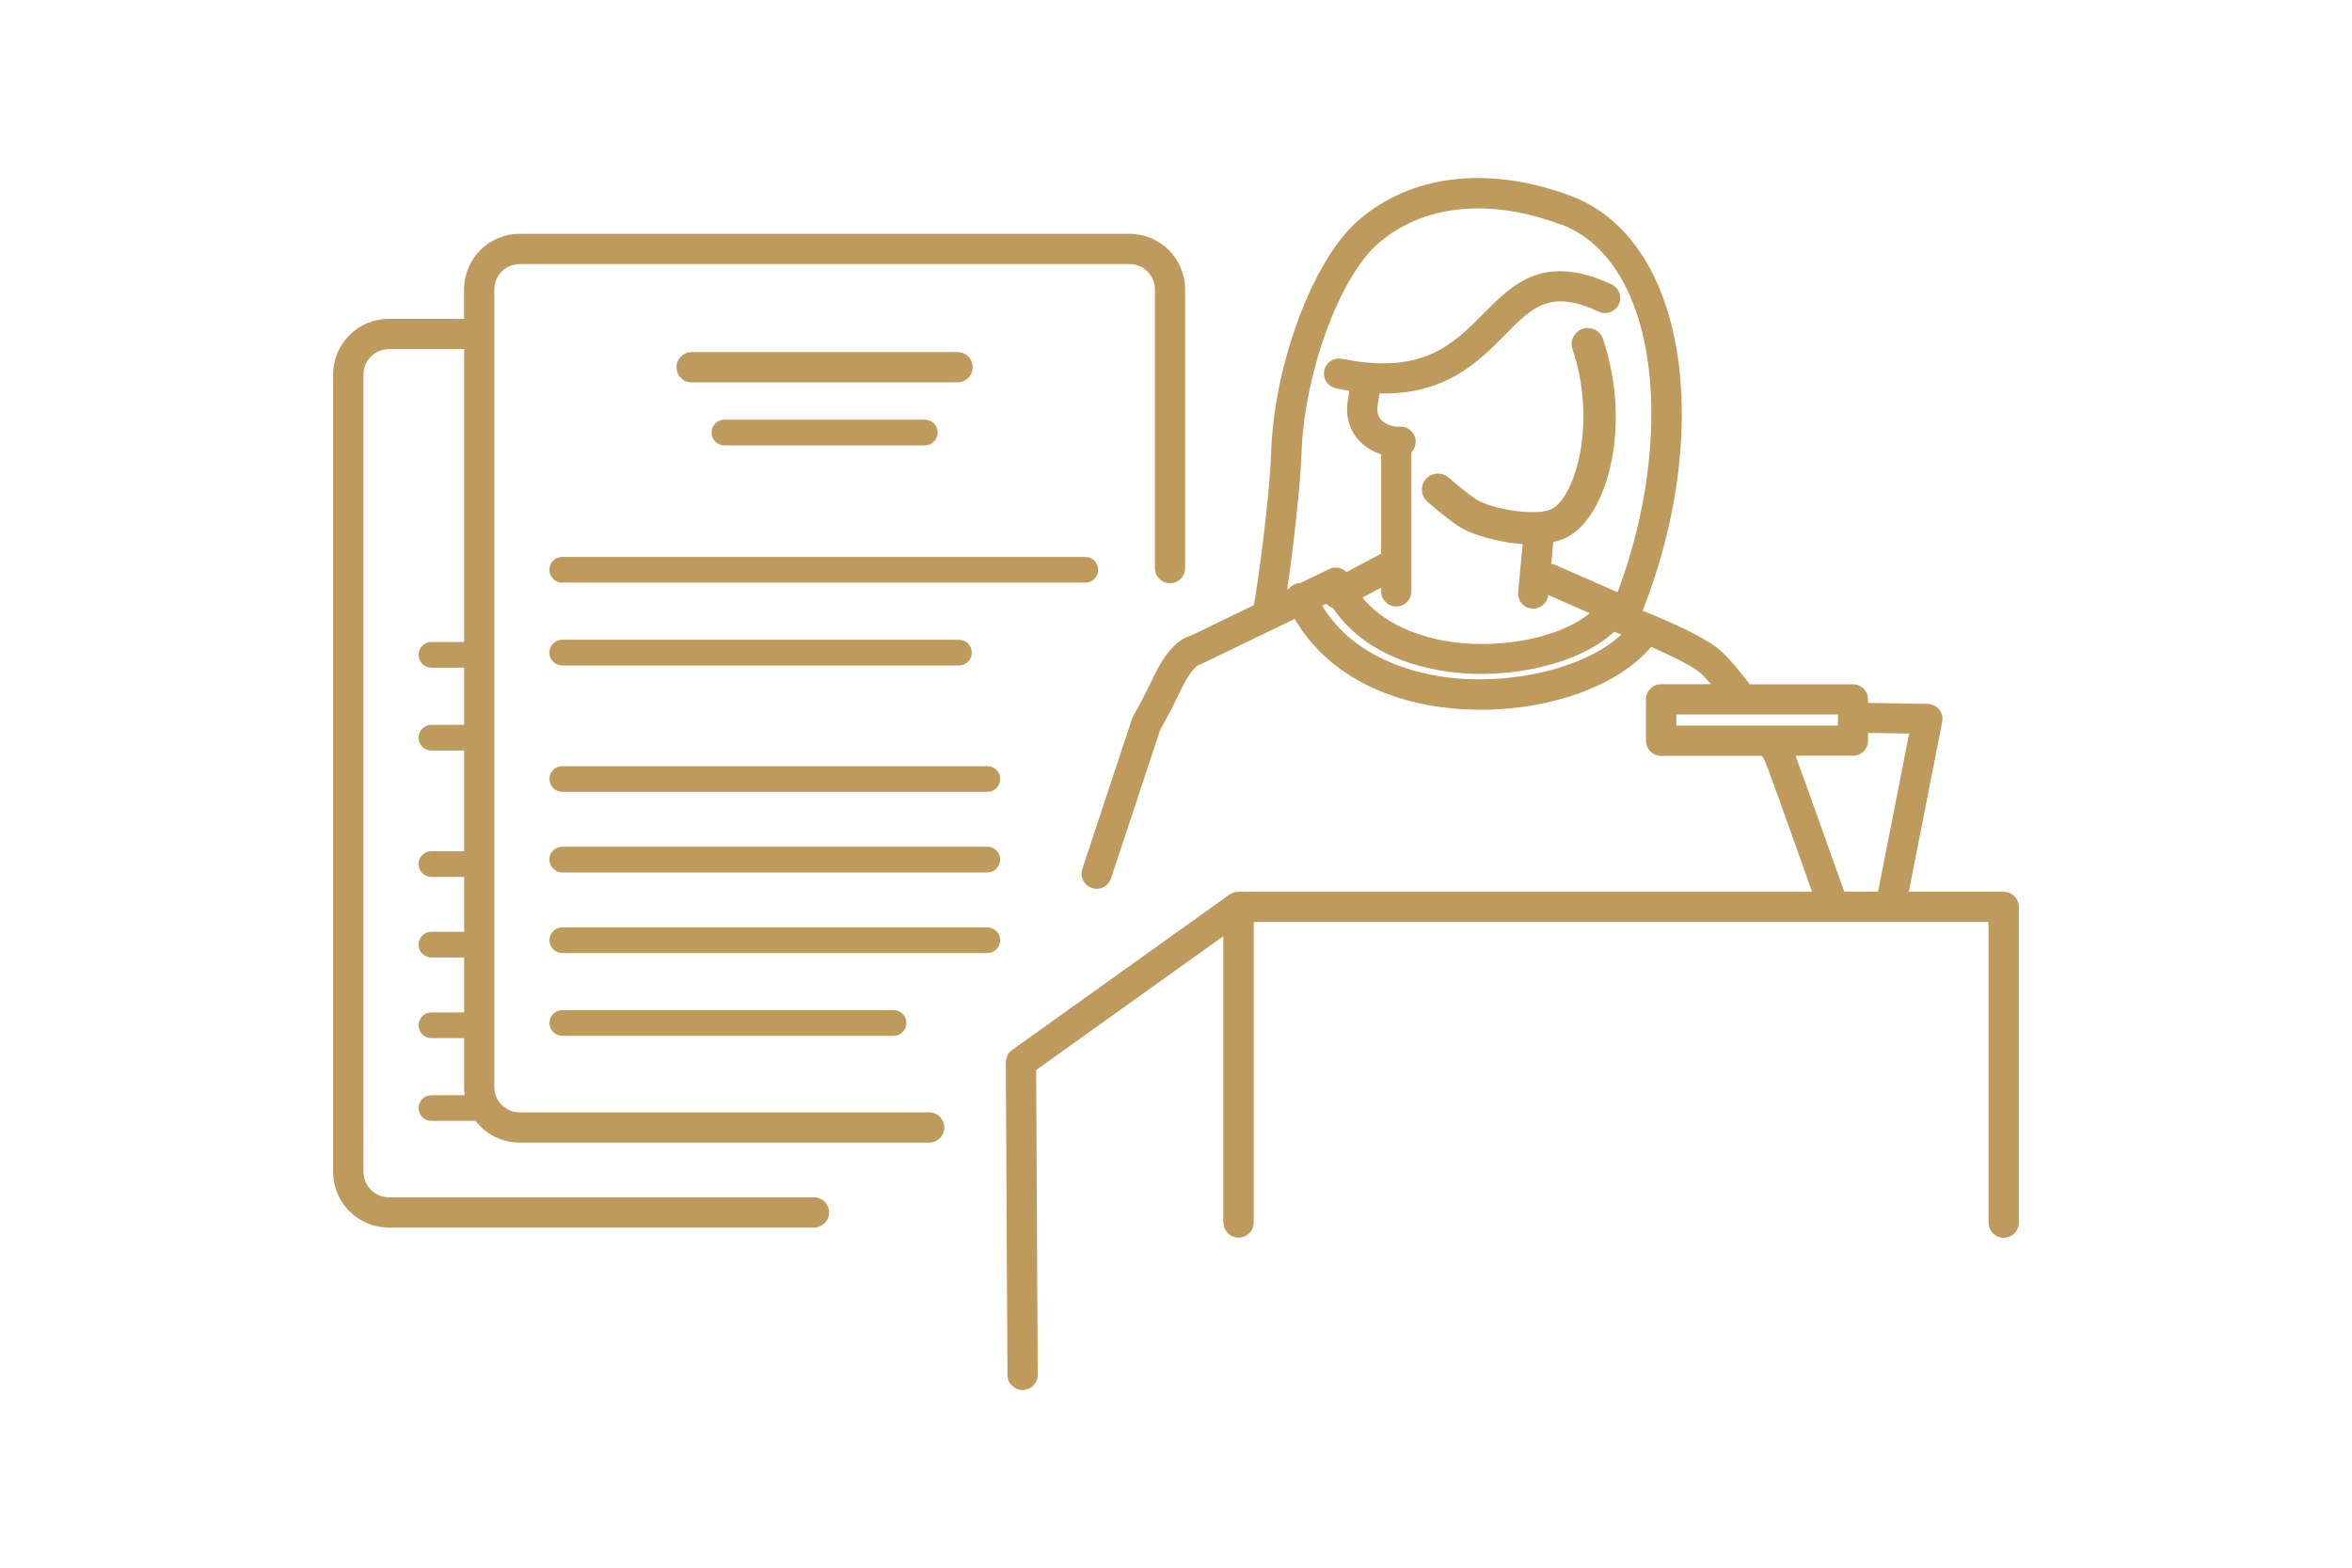 <?xml version="1.0" encoding="UTF-8"?> <svg xmlns="http://www.w3.org/2000/svg" id="Layer_6" viewBox="0 0 300 200"><defs><style>.cls-1{fill:#bf9a5d;}.cls-2{fill:#bf9a5d;}</style></defs><path class="cls-1" d="M119.28,142.07c-.24-.1-.5-.16-.76-.16h-52.24c-1.78,0-3.23-1.45-3.23-3.23V36.92c0-1.78,1.45-3.23,3.23-3.23h77.8c1.78,0,3.23,1.45,3.23,3.23v35.56c0,.77.46,1.46,1.16,1.77.24.1.5.16.76.16,1.06,0,1.93-.86,1.93-1.93v-35.56c0-3.91-3.18-7.09-7.09-7.09h-77.8c-3.91,0-7.08,3.18-7.08,7.09v3.76h-9.61c-3.91,0-7.09,3.18-7.09,7.08v101.76c0,3.91,3.18,7.08,7.09,7.08h54.24c1.06,0,1.93-.86,1.93-1.93,0-.68-.37-1.32-.95-1.66-.3-.17-.63-.27-.97-.27h-54.24c-1.78,0-3.23-1.45-3.23-3.23V47.77c0-1.78,1.45-3.23,3.23-3.23h9.61v94.14c0,.36.03.73.08,1.09.19,1.25.73,2.44,1.54,3.42,1.35,1.64,3.35,2.58,5.46,2.58h52.24c1.06,0,1.93-.86,1.93-1.93,0-.77-.46-1.46-1.16-1.77Z"></path><path class="cls-1" d="M122.13,44.92h-33.91c-1.06,0-1.93.86-1.93,1.93s.86,1.93,1.93,1.93h33.91c1.06,0,1.93-.86,1.93-1.93s-.86-1.93-1.93-1.93Z"></path><path class="cls-1" d="M255.57,113.76h-12.1l4.26-21.67c.11-.56-.03-1.14-.39-1.58-.36-.44-.89-.7-1.47-.71l-7.6-.12v-.45c0-1.06-.86-1.93-1.93-1.93h-13.14c-1.37-1.77-2.62-3.24-3.45-4.04-1.83-1.76-6.52-3.86-10.23-5.35,5.88-14.92,6.63-30.84,1.93-41.62-2.43-5.57-6.24-9.47-11.02-11.27-10.51-3.95-20.44-2.8-27.24,3.16-5.74,5.03-10.7,18.32-11.06,29.64-.17,5.28-1.63,16.38-2.2,19.39l-8.11,3.92c-1.18.3-2.98,1.52-4.87,5.6-.97,2.09-2.41,4.64-2.42,4.67-.06.11-.11.23-.15.34l-6.33,19.12c-.16.49-.12,1.01.11,1.47.23.46.63.8,1.12.96.49.16,1.01.12,1.47-.11.46-.23.8-.63.96-1.12l6.26-18.92c.36-.64,1.59-2.86,2.49-4.8,1.25-2.7,2.19-3.38,2.39-3.5.15-.03.29-.08.42-.15l11.87-5.73c3.55,6.11,10.16,10.1,18.65,11.25,1.67.23,3.39.34,5.11.34,9.1,0,17.61-3.15,21.7-8.02,3.35,1.46,5.65,2.7,6.48,3.5.3.29.7.72,1.16,1.26h-6.37c-1.06,0-1.93.86-1.93,1.93v5.28c0,1.06.86,1.93,1.93,1.93h12.89c.28.5.48.92.6,1.25,1.21,3.25,4.08,11.32,5.77,16.09h-73.26c-.07,0-.13.01-.19.02-.32.04-.61.16-.86.34l-27.72,19.82c-.51.36-.81.95-.81,1.58l.21,39.88c0,1.06.87,1.92,1.94,1.92,1.06,0,1.92-.87,1.92-1.94l-.2-38.88,23.87-17.07v36.28c0,.13.01.26.03.34.01.29.09.56.22.81.33.64.99,1.03,1.7,1.03,1.06,0,1.93-.86,1.93-1.93v-38.35h93.73v38.36c0,1.06.86,1.93,1.93,1.93s1.93-.86,1.93-1.93v-40.28c0-1.06-.86-1.93-1.93-1.93ZM243.51,93.6l-3.96,20.15h-4.32c-1.47-4.14-4.84-13.62-6.21-17.34h7.33c1.06,0,1.93-.86,1.93-1.93v-.98l5.23.09ZM234.43,91.14v1.43h-20.61v-1.43h20.61ZM199.09,28.61c3.84,1.45,6.82,4.54,8.85,9.21,4.11,9.44,3.47,24.23-1.62,37.74l-7.89-3.47c-.18-.08-.38-.13-.57-.15l.26-2.78c.91-.21,1.7-.53,2.35-.97,4.78-3.21,7.59-14.25,3.99-24.95-.36-1.07-1.53-1.65-2.6-1.29-.52.18-.94.54-1.18,1.03s-.28,1.05-.11,1.57c.09.27.17.54.26.8,2.66,8.83.17,17.55-2.65,19.44-1.95,1.31-8.25.04-9.92-1.1-1.37-.93-2.94-2.29-3.39-2.68l-.1-.08c-.85-.75-2.14-.67-2.89.17-.36.41-.55.93-.51,1.48.03.55.28,1.05.68,1.41.02.02,2.06,1.83,3.9,3.09,1.36.93,3.97,1.77,6.65,2.16.54.08,1.09.13,1.62.17l-.58,6.13c-.05.51.11,1.01.43,1.41.33.4.79.64,1.3.69,1.06.1,2-.68,2.1-1.74h0s5.3,2.33,5.3,2.33c-3.67,3.03-10.92,4.57-17.49,3.68-2.91-.39-8.22-1.66-11.5-5.67l2.38-1.26v.46c0,1.06.86,1.93,1.93,1.93s1.93-.86,1.93-1.93v-17.74c.38-.39.58-.92.55-1.47-.03-.51-.26-.98-.65-1.32s-.87-.51-1.39-.48c-.74.05-1.77-.21-2.37-.88-.43-.48-.57-1.1-.43-1.91.1-.6.18-1.07.24-1.44,8.43.18,12.61-4.06,15.96-7.45,3.62-3.66,5.8-5.86,12-2.99.47.22.99.24,1.47.06.48-.18.87-.53,1.08-1,.22-.47.24-.99.06-1.47s-.53-.87-1-1.08c-8.65-4-12.57-.05-16.36,3.78-3.81,3.85-7.74,7.83-18,5.72-1.03-.21-2.06.46-2.27,1.5-.1.5,0,1.02.28,1.45.28.43.72.72,1.22.83.57.12,1.13.22,1.71.31-.05.31-.12.68-.19,1.14-.43,2.51.5,4.18,1.36,5.14.75.83,1.74,1.46,2.88,1.82v12.67l-4.44,2.36c-.2-.2-.44-.36-.71-.46-.49-.18-1.03-.15-1.5.08l-3.63,1.76c-.27,0-.52.06-.76.17-.27.12-.52.31-.71.54l-.24.12c.78-5.22,1.7-13.46,1.82-17.23.33-10.22,4.79-22.52,9.74-26.87,5.7-4.99,14.21-5.89,23.34-2.45ZM169.17,77.02c.22.25.51.44.83.54,3.02,4.43,8.13,7.24,14.78,8.14,7.94,1.08,16.78-1.06,21.11-5.1.3.11.6.23.92.35-4.52,4.25-14.06,6.57-22.48,5.43-4.16-.56-11.69-2.5-15.69-9.11l.54-.26Z"></path><path class="cls-2" d="M53.39,110.23c0,.91.73,1.64,1.64,1.64h4.45v-3.28h-4.45c-.91,0-1.64.73-1.64,1.64Z"></path><path class="cls-2" d="M53.39,120.51c0,.91.73,1.64,1.64,1.64h4.45v-3.28h-4.45c-.91,0-1.64.73-1.64,1.64Z"></path><path class="cls-2" d="M53.39,130.8c0,.91.73,1.64,1.64,1.64h4.45v-3.28h-4.45c-.91,0-1.64.73-1.64,1.64Z"></path><path class="cls-2" d="M53.39,141.36c0,.91.73,1.64,1.64,1.64h6.01c-.76-.92-1.28-2.05-1.48-3.28h-4.53c-.91,0-1.64.73-1.64,1.64Z"></path><path class="cls-2" d="M53.39,83.54c0,.91.73,1.64,1.64,1.64h4.45v-3.28h-4.45c-.91,0-1.64.73-1.64,1.64Z"></path><path class="cls-2" d="M53.39,94.11c0,.91.73,1.64,1.64,1.64h4.45v-3.28h-4.45c-.91,0-1.64.73-1.64,1.64Z"></path><path class="cls-2" d="M125.93,97.74h-54.21c-.91,0-1.64.73-1.64,1.64s.73,1.64,1.64,1.64h54.21c.91,0,1.64-.73,1.64-1.64s-.73-1.64-1.64-1.64Z"></path><path class="cls-2" d="M113.97,128.87h-42.25c-.91,0-1.64.73-1.64,1.64s.73,1.64,1.64,1.64h42.25c.91,0,1.64-.73,1.64-1.64s-.73-1.64-1.64-1.64Z"></path><path class="cls-2" d="M92.4,53.54c-.91,0-1.64.73-1.64,1.64s.73,1.64,1.64,1.64h25.56c.91,0,1.64-.73,1.64-1.64s-.73-1.64-1.64-1.64h-25.56Z"></path><path class="cls-2" d="M138.43,71.05h-66.71c-.91,0-1.64.73-1.64,1.64s.73,1.64,1.64,1.64h66.71c.91,0,1.64-.73,1.64-1.64s-.73-1.64-1.64-1.64Z"></path><path class="cls-2" d="M71.72,84.9h50.59c.91,0,1.64-.73,1.64-1.64s-.73-1.64-1.64-1.64h-50.59c-.91,0-1.64.73-1.64,1.64s.73,1.64,1.64,1.64Z"></path><path class="cls-2" d="M125.93,108.02h-54.21c-.91,0-1.64.73-1.64,1.64s.73,1.64,1.64,1.64h54.21c.91,0,1.64-.73,1.64-1.64s-.73-1.64-1.64-1.64Z"></path><path class="cls-2" d="M125.93,118.31h-54.21c-.91,0-1.64.73-1.64,1.64s.73,1.64,1.64,1.64h54.21c.91,0,1.64-.73,1.64-1.64s-.73-1.64-1.64-1.64Z"></path></svg> 